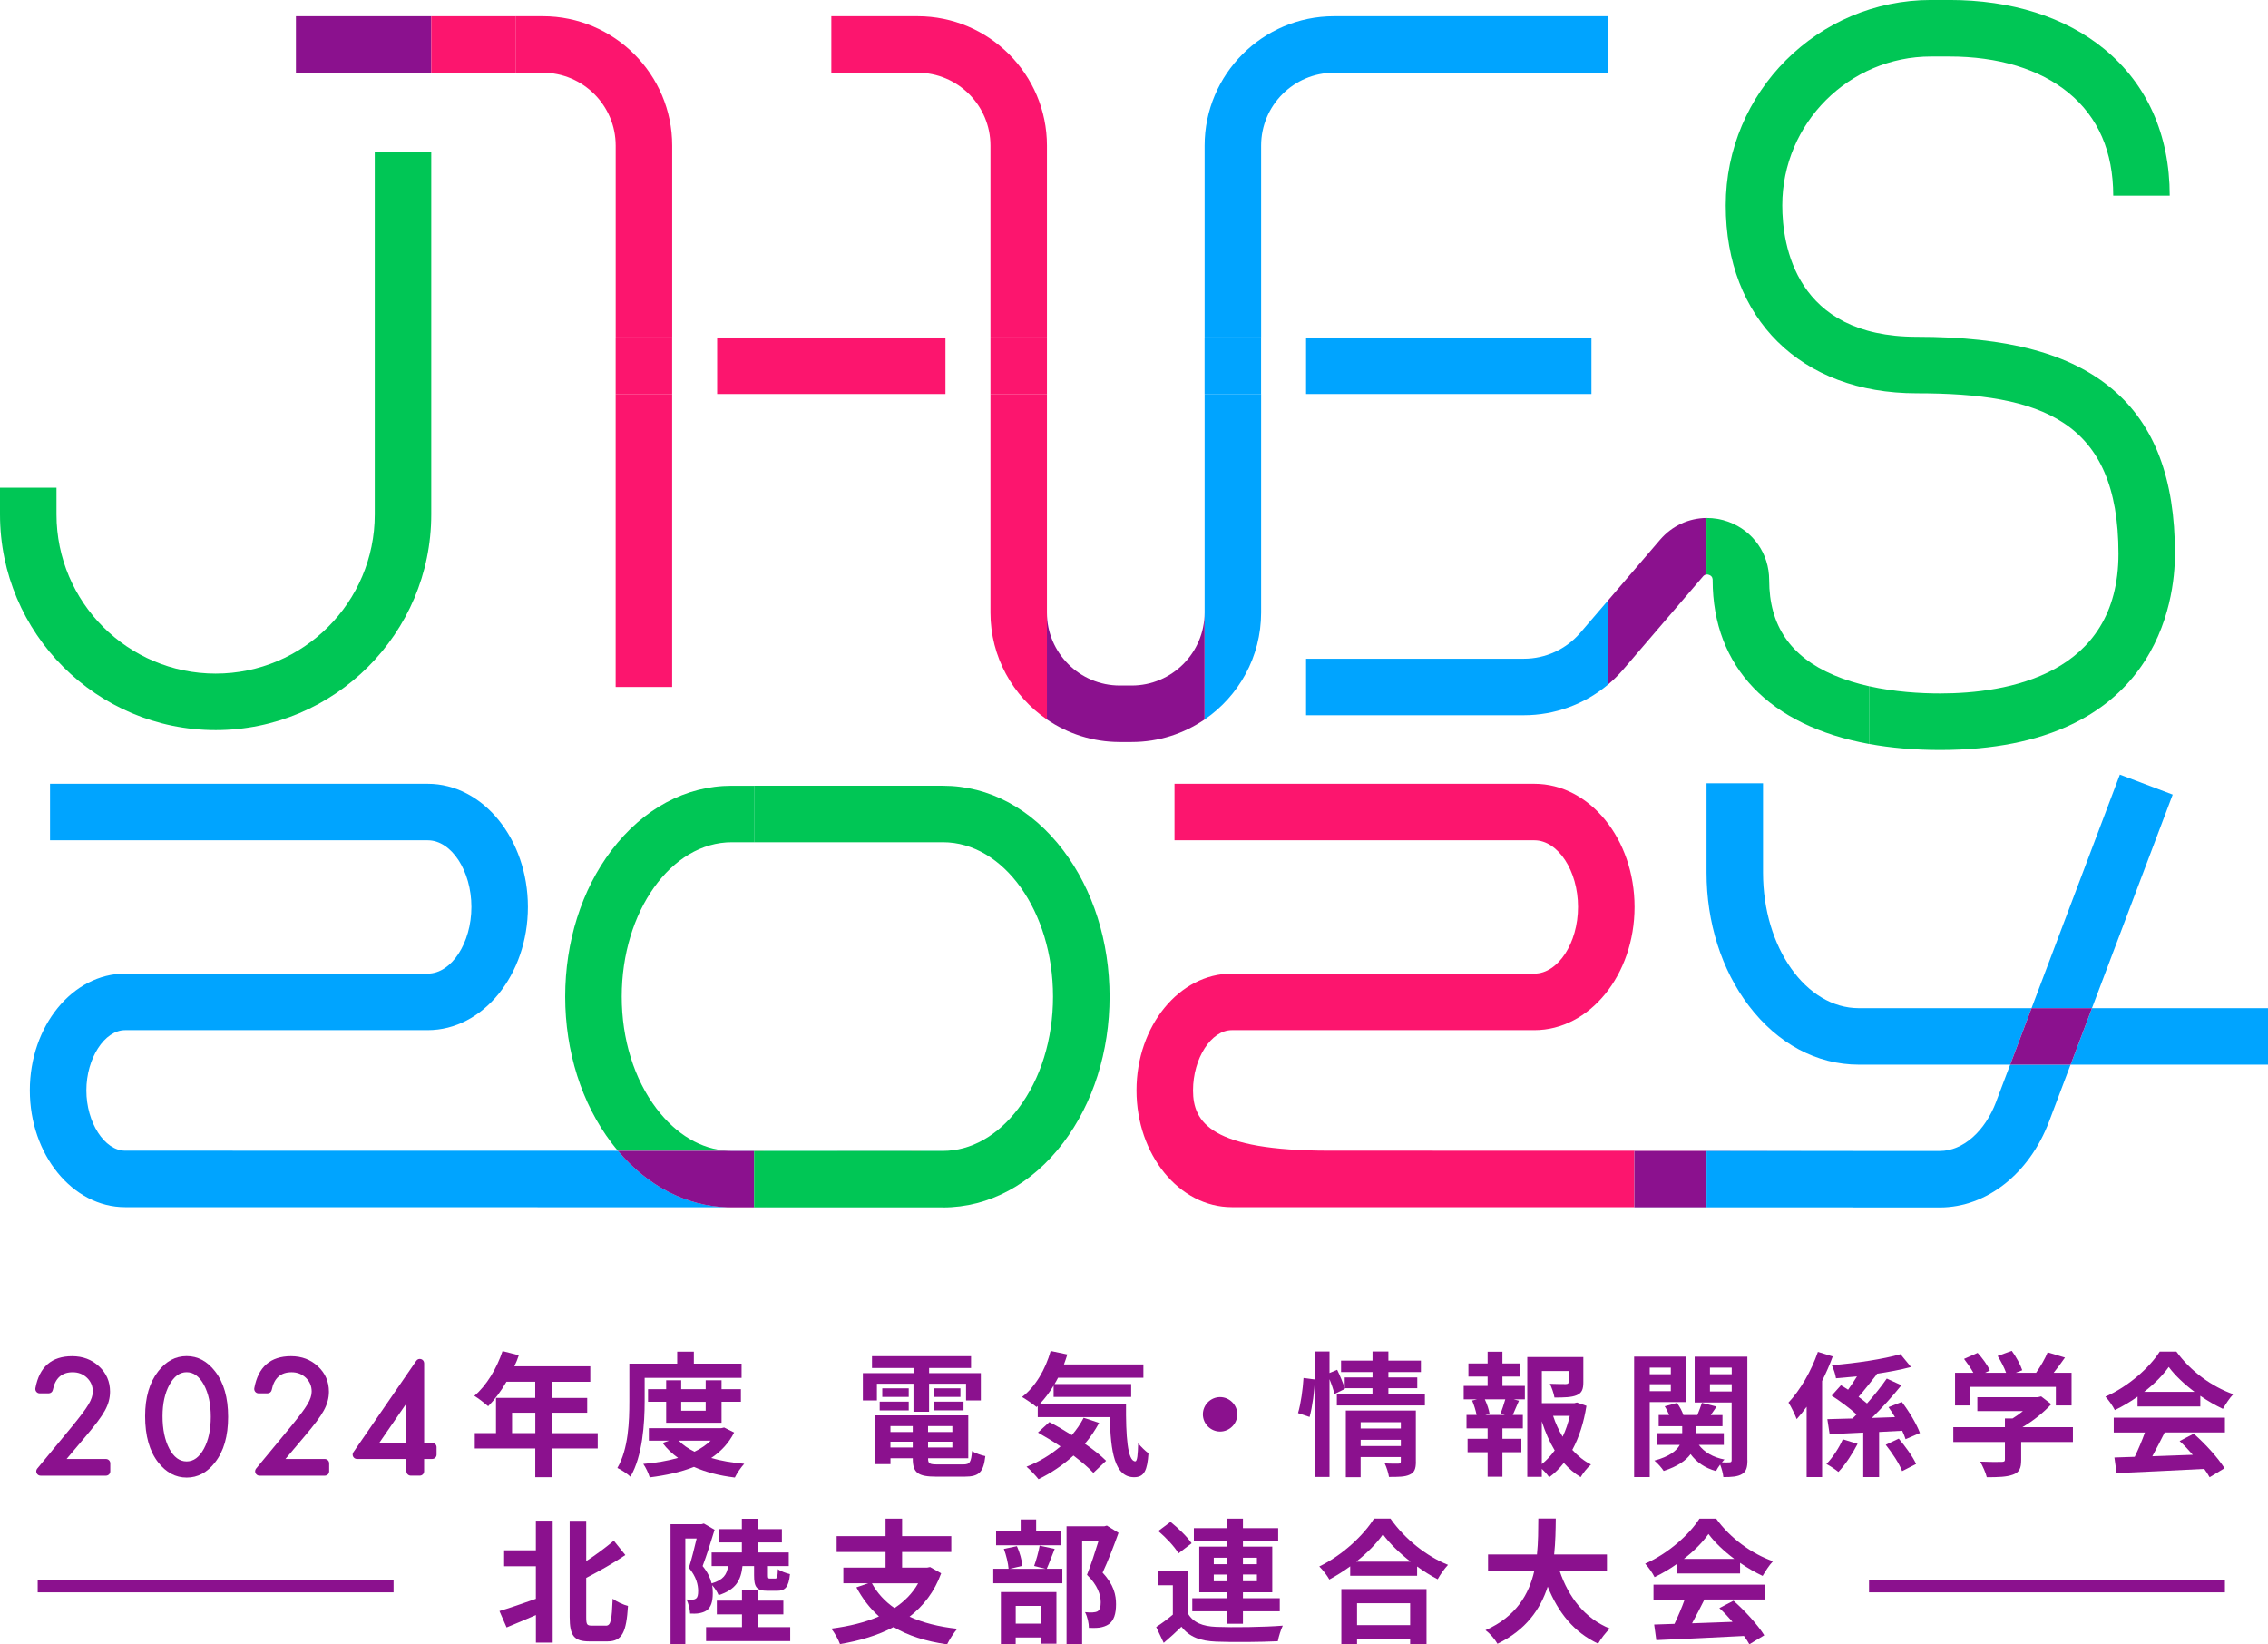 <?xml version="1.0" encoding="UTF-8"?>
<svg id="_レイヤー_1" data-name="レイヤー 1" xmlns="http://www.w3.org/2000/svg" viewBox="0 0 571.66 414.43">
  <defs>
    <style>
      .cls-1 {
        fill: none;
      }

      .cls-1, .cls-2, .cls-3, .cls-4, .cls-5, .cls-6 {
        stroke-width: 0px;
      }

      .cls-3 {
        fill: #fc156e;
      }

      .cls-4 {
        fill: #8b118e;
      }

      .cls-5 {
        fill: #00a4ff;
      }

      .cls-6 {
        fill: #00c655;
      }
    </style>
  </defs>
  <g>
    <polygon class="cls-1" points="184.46 290.07 190.07 290.07 190.07 290.07 184.46 290.07"/>
    <polygon class="cls-1" points="430.14 304.27 411.95 304.27 430.14 304.27 430.14 304.27"/>
    <polygon class="cls-1" points="190.07 304.28 183.33 304.28 190.07 304.28 190.07 304.28"/>
    <path class="cls-1" d="m232.07,289.91c-.76.06-1.53.11-2.31.14h2.31s0-.14,0-.14Z"/>
    <path class="cls-1" d="m190.07,289.91v.13h2.22c-.75-.03-1.49-.07-2.22-.13Z"/>
    <path class="cls-1" d="m156.71,251.17c0,10.75,3.11,20.78,8.77,28.24,4.95,6.53,11.28,10.27,17.93,10.62h6.66s0-.13,0-.13c.73.06,1.47.1,2.22.13h37.46c.78-.02,1.55-.07,2.31-.13v.14h5.62v.03h0c7.03,0,13.77-3.78,18.97-10.65,5.65-7.46,8.77-17.49,8.77-28.24,0-21.45-12.45-38.9-27.74-38.9h-53.23c-15.3,0-27.74,17.45-27.74,38.9Z"/>
    <path class="cls-6" d="m54.35,184.01c29.97,0,54.35-24.38,54.35-54.35V38.2h-14.24v91.46c0,22.12-17.99,40.11-40.11,40.11s-40.11-17.99-40.11-40.11v-6.75H0v6.75c0,29.97,24.38,54.35,54.35,54.35Z"/>
    <rect class="cls-3" x="155.18" y="99.3" width="14.24" height="73.84"/>
    <rect class="cls-4" x="74.59" y="4.09" width="34.11" height="14.24"/>
    <path class="cls-3" d="m136.82,18.33c10.13,0,18.37,8.24,18.37,18.37v48.35h14.24v-48.35c0-17.98-14.63-32.61-32.61-32.61h-6.89v14.24h6.89Z"/>
    <path class="cls-5" d="m317.87,36.7c0-10.13,8.24-18.37,18.37-18.37h68.97V4.09h-68.97c-17.98,0-32.61,14.63-32.61,32.61v48.35h14.24v-48.35Z"/>
    <path class="cls-3" d="m263.89,36.7c0-17.98-14.63-32.61-32.61-32.61h-21.74v14.24h21.74c10.13,0,18.37,8.24,18.37,18.37v48.35h14.24v-48.35Z"/>
    <rect class="cls-3" x="155.18" y="85.06" width="14.24" height="14.24"/>
    <rect class="cls-3" x="249.65" y="85.06" width="14.24" height="14.24"/>
    <rect class="cls-5" x="303.62" y="85.06" width="14.24" height="14.24"/>
    <polygon class="cls-5" points="527.29 254.09 521.91 268.33 571.66 268.33 571.66 254.09 527.29 254.09"/>
    <path class="cls-5" d="m468.53,254.09c-13.32,0-24.15-15.32-24.15-34.16v-22.51h-14.24v22.51c0,12.57,3.77,24.46,10.61,33.49,7.29,9.62,17.16,14.91,27.79,14.91h38.14l5.38-14.24h-43.53Z"/>
    <path class="cls-5" d="m155.74,290.03l-124.19-.02c-5.21,0-9.78-7.1-9.78-15.19s4.57-15.19,9.78-15.19h76.26c13.92,0,25.25-13.93,25.25-31.05s-11.33-31.04-25.25-31.04H12.61v14.24h95.21c5.96,0,11,7.69,11,16.8s-5.04,16.8-11,16.8H31.55c-13.25,0-24.03,13.2-24.03,29.43s10.78,29.43,24.02,29.43l151.78.02c-10.4-.34-20.09-5.34-27.59-14.25Z"/>
    <path class="cls-5" d="m211.07,290.06h18.41c.09,0,.18-.02.27-.02h-37.46c.12,0,.24.01.36.02h18.41Z"/>
    <path class="cls-5" d="m190.07,290.04h-6.66c.35.02.69.03,1.04.03h5.62v-.03Z"/>
    <polygon class="cls-5" points="232.6 290.07 237.68 290.07 237.68 290.04 232.07 290.04 232.07 290.07 232.6 290.07"/>
    <polygon class="cls-2" points="194.17 304.32 211.08 304.32 211.07 304.32 194.17 304.32"/>
    <path class="cls-3" d="m227.97,304.32c.09,0,.18,0,.27,0h9.44s-26.6,0-26.6,0h16.89Z"/>
    <path class="cls-3" d="m190.07,304.3v-.02h-6.74c.38.01.75.03,1.13.03h0s9.44,0,9.44,0c.09,0,.18,0,.27,0-.58,0-1.15,0-1.73-.02h-2.37Z"/>
    <path class="cls-6" d="m165.48,279.41c-5.65-7.46-8.77-17.49-8.77-28.24,0-21.45,12.45-38.9,27.74-38.9h5.62v-14.24h-5.62c-11.6,0-22.37,5.79-30.33,16.3-7.52,9.92-11.66,23.01-11.66,36.84s4.14,26.92,11.66,36.84c.52.69,1.06,1.36,1.61,2.01h27.68c-6.65-.35-12.98-4.08-17.93-10.62Z"/>
    <path class="cls-3" d="m211.07,290.06h-18.41s39.41,0,39.41,0v-.03h-2.31c-.09,0-.18.01-.27.02h-18.41Z"/>
    <path class="cls-6" d="m237.68,198.03h-47.61v14.24h47.61c15.3,0,27.74,17.45,27.74,38.9,0,10.75-3.11,20.78-8.77,28.24-5.21,6.87-11.95,10.65-18.97,10.65v14.21h0s-47.61,0-47.61,0v.02h2.37c.57.02,1.15.02,1.73.02h16.9s.01,0,.01,0h26.6s0,0,0,0c11.59,0,22.36-5.79,30.33-16.3,7.52-9.92,11.66-23.01,11.66-36.84s-4.14-26.92-11.66-36.84c-7.96-10.51-18.73-16.3-30.33-16.3Z"/>
    <rect class="cls-3" x="190.07" y="304.28" width="47.61" height="0"/>
    <path class="cls-3" d="m232.07,290.07h-39.41c-.12-.01-.24-.03-.36-.03h-2.22s0,.03,0,.03h0s42.53,0,42.53,0h-.54Z"/>
    <path class="cls-3" d="m430.14,290.07l24.53-.04-119.65-.02c-29.74,0-34.31-7.1-34.31-15.19s4.57-15.19,9.78-15.19h76.26c13.92,0,25.25-13.93,25.25-31.05s-11.33-31.04-25.25-31.04h-90.71v14.24h90.71c5.96,0,11,7.69,11,16.8s-5.04,16.8-11,16.8h-76.26c-13.25,0-24.03,13.2-24.03,29.43s10.78,29.43,24.02,29.43h101.46s0-14.19,0-14.19h18.19Z"/>
    <path class="cls-5" d="m503.16,277.64c-2.86,7.56-8.43,12.44-14.21,12.44h-21.94s0,14.2,0,14.2h-36.87s0,0,0,0h-18.19s0,.03,0,.03h77s0,0,0,0c11.76,0,22.56-8.5,27.53-21.64l5.42-14.34h-15.23l-3.52,9.3Z"/>
    <polygon class="cls-5" points="547.64 200.26 534.32 195.22 512.06 254.09 527.29 254.09 547.64 200.26"/>
    <polygon class="cls-4" points="512.06 254.09 506.68 268.33 521.91 268.33 527.29 254.09 512.06 254.09"/>
    <rect class="cls-4" x="430.14" y="290.07" width="36.87" height="0"/>
    <rect class="cls-4" x="411.95" y="290.07" width="18.19" height="14.2"/>
    <polygon class="cls-4" points="430.14 290.07 430.14 290.07 411.95 290.06 430.14 290.07"/>
    <rect class="cls-5" x="430.14" y="290.07" width="36.87" height="14.2"/>
    <path class="cls-6" d="m488.98,189.02c54.96,0,59.23-37.86,59.23-49.47,0-18.9-5.13-32.44-15.67-41.39-10.67-9.06-26.38-13.28-49.44-13.28-30.57,0-33.87-23.16-33.87-33.12,0-20.69,16.83-37.52,37.52-37.52h4.57c12.37,0,22.76,3.16,30.06,9.14,7.48,6.13,11.27,14.86,11.27,25.94h14.24c0-15.33-5.7-28.11-16.49-36.96-9.87-8.09-23.39-12.37-39.09-12.37h-4.57c-28.54,0-51.76,23.22-51.76,51.76s18.89,47.37,48.12,47.37c31.4,0,50.87,6.76,50.87,40.43,0,30.65-28.18,35.22-44.99,35.22-4.94,0-11.41-.38-17.88-1.83v14.55c5.47,1,11.44,1.53,17.88,1.53Z"/>
    <path class="cls-4" d="m405.2,172.62c1.41-1.17,2.73-2.47,3.94-3.88l20.11-23.46c.11-.13.4-.45.89-.49v-14.24c-4.42.03-8.67,1.94-11.7,5.47l-13.23,15.44v21.17Z"/>
    <path class="cls-5" d="m398.33,159.47c-3.57,4.16-8.76,6.55-14.24,6.55h-54.89v14.24h54.89c7.78,0,15.23-2.74,21.12-7.64v-21.17l-6.88,8.02Z"/>
    <path class="cls-4" d="m190.07,290.07h-5.61s0,0,0,0c-.35,0-.69-.02-1.04-.03h-27.68c7.51,8.9,17.19,13.91,27.59,14.24h6.74s0-14.21,0-14.21Z"/>
    <polygon class="cls-4" points="232.6 290.07 237.68 290.07 237.68 290.07 237.68 290.07 232.6 290.07"/>
    <polygon class="cls-6" points="232.6 290.07 190.07 290.07 190.07 304.28 237.68 304.28 237.68 290.07 237.68 290.07 232.6 290.07"/>
    <path class="cls-6" d="m430.78,144.89c.9.33.9,1.06.9,1.3,0,22.01,14.42,36.73,39.41,41.31v-14.55c-3.02-.68-6.03-1.59-8.89-2.81-10.95-4.67-16.27-12.51-16.27-23.95,0-6.61-4.01-12.36-10.21-14.66-1.84-.68-3.73-.99-5.59-.98v14.24c.19-.02.4,0,.65.1Z"/>
    <path class="cls-5" d="m317.87,154.4v-55.1h-14.24v82.03c8.59-5.88,14.24-15.76,14.24-26.93Z"/>
    <path class="cls-3" d="m263.89,132v-32.7h-14.24v55.1c0,11.17,5.65,21.05,14.24,26.93v-49.33Z"/>
    <path class="cls-4" d="m303.62,154.4c0,10.13-8.24,18.37-18.37,18.37h-3c-10.13,0-18.37-8.24-18.37-18.37v26.93c5.23,3.58,11.56,5.68,18.37,5.68h3c6.81,0,13.13-2.1,18.37-5.68v-26.93Z"/>
    <rect class="cls-3" x="180.76" y="85.06" width="57.55" height="14.24"/>
    <rect class="cls-5" x="329.2" y="85.06" width="71.93" height="14.24"/>
    <rect class="cls-3" x="108.7" y="4.09" width="21.22" height="14.24"/>
  </g>
  <g>
    <path class="cls-4" d="m16.77,367.71h9.94c.6,0,1.09.49,1.09,1.09v2.02c0,.6-.49,1.09-1.09,1.09H10.23c-.92,0-1.43-1.08-.84-1.79l8.81-10.66c1.01-1.24,1.86-2.31,2.54-3.22s1.21-1.67,1.56-2.28c.73-1.2,1.09-2.28,1.09-3.24,0-1.38-.49-2.54-1.46-3.47-.97-.93-2.18-1.4-3.61-1.4-2.74,0-4.41,1.49-5,4.46-.1.5-.55.86-1.06.86h-2.25c-.69,0-1.2-.63-1.08-1.31.99-5.37,4.08-8.05,9.26-8.05,2.7,0,4.96.86,6.79,2.57,1.84,1.71,2.76,3.84,2.76,6.37,0,1.61-.43,3.19-1.29,4.74-.44.81-1.07,1.76-1.91,2.87-.84,1.11-1.9,2.41-3.18,3.92l-4.6,5.45Z"/>
    <path class="cls-4" d="m36.58,356.91c0-4.72,1.1-8.49,3.3-11.3,1.97-2.54,4.36-3.82,7.16-3.82s5.19,1.27,7.16,3.82c2.2,2.81,3.3,6.65,3.3,11.49s-1.1,8.66-3.3,11.47c-1.97,2.54-4.35,3.82-7.14,3.82s-5.18-1.27-7.18-3.82c-2.2-2.81-3.3-6.7-3.3-11.67Zm4.39.02c0,3.29.57,6.02,1.71,8.19,1.14,2.14,2.59,3.2,4.36,3.2s3.2-1.07,4.36-3.2c1.15-2.12,1.73-4.8,1.73-8.04s-.58-5.92-1.73-8.06c-1.15-2.12-2.6-3.18-4.36-3.18s-3.19,1.06-4.34,3.18c-1.15,2.11-1.73,4.75-1.73,7.91Z"/>
    <path class="cls-4" d="m71.94,367.71h9.94c.6,0,1.09.49,1.09,1.09v2.02c0,.6-.49,1.09-1.09,1.09h-16.48c-.92,0-1.43-1.08-.84-1.79l8.81-10.66c1.01-1.24,1.86-2.31,2.54-3.22s1.21-1.67,1.56-2.28c.73-1.2,1.09-2.28,1.09-3.24,0-1.38-.49-2.54-1.46-3.47-.97-.93-2.18-1.4-3.61-1.4-2.74,0-4.41,1.49-5,4.46-.1.5-.55.86-1.06.86h-2.25c-.69,0-1.2-.63-1.08-1.31.99-5.37,4.08-8.05,9.26-8.05,2.7,0,4.96.86,6.79,2.57,1.84,1.71,2.76,3.84,2.76,6.37,0,1.61-.43,3.19-1.29,4.74-.44.81-1.07,1.76-1.91,2.87-.84,1.11-1.9,2.41-3.18,3.92l-4.6,5.45Z"/>
    <path class="cls-4" d="m106.9,363.64h2.05c.6,0,1.09.49,1.09,1.09v1.88c0,.6-.49,1.09-1.09,1.09h-2.05v3.11c0,.6-.49,1.09-1.09,1.09h-2.28c-.6,0-1.09-.49-1.09-1.09v-3.11h-12.46c-.88,0-1.4-.99-.9-1.71l15.84-23.02c.61-.88,1.99-.45,1.99.62v20.04Zm-4.47,0v-9.92l-6.83,9.92h6.83Z"/>
    <path class="cls-4" d="m150.68,365.05h-11.59v7.25h-4.17v-7.25h-15.25v-3.86h5.35v-8.88h9.89v-4.07h-7.25c-1.39,2.41-3.02,4.57-4.61,6.17-.78-.68-2.51-2.03-3.49-2.61,3.05-2.57,5.66-6.91,7.11-11.28l4.1,1.05c-.3.95-.68,1.86-1.12,2.78h19.14v3.9h-9.72v4.07h8.94v3.73h-8.94v5.15h11.59v3.86Zm-15.75-3.86v-5.15h-5.86v5.15h5.86Z"/>
    <path class="cls-4" d="m162.49,353.16c0,5.49-.51,13.79-3.59,19.01-.68-.68-2.37-1.8-3.29-2.2,2.81-4.81,3.02-11.86,3.02-16.8v-9.49h12.06v-3.02h4.2v3.02h12.03v3.59h-24.43v5.9Zm22.56,7.86c-1.36,2.71-3.35,4.81-5.79,6.44,2.47.71,5.29,1.19,8.33,1.46-.81.85-1.86,2.41-2.37,3.46-3.9-.47-7.35-1.36-10.3-2.68-3.32,1.32-7.11,2.13-11.15,2.64-.3-1.02-1.02-2.54-1.63-3.39,3.12-.27,6.1-.75,8.77-1.52-1.49-1.05-2.81-2.3-3.9-3.76l1.59-.58h-5.05v-3.15h18.26l.71-.17,2.51,1.25Zm-17.14-2.44v-5.29h-4.57v-3.18h4.57v-2.24h3.79v2.24h6.17v-2.24h4v2.24h4.88v3.18h-4.88v5.29h-13.96Zm3.18,4.51c1.02,1.08,2.37,2,3.96,2.78,1.56-.75,2.95-1.69,4.07-2.78h-8.03Zm.61-9.79v2.24h6.17v-2.24h-6.17Z"/>
    <path class="cls-4" d="m221.05,352.95h-3.56v-6.88h12.77v-1.29h-10.47v-2.98h24.97v2.98h-10.57v1.29h13.04v6.88h-3.73v-4.2h-9.32v7.05h-3.93v-7.05h-9.22v4.2Zm21.72,16.13c1.69,0,2-.51,2.24-3.39.81.58,2.34,1.08,3.35,1.29-.47,4.07-1.56,5.18-5.25,5.18h-7.11c-4.64,0-5.93-.98-5.93-4.54v-.1h-5.62v1.49h-3.83v-12.3h23.44v10.81h-10.13v.1c0,1.25.37,1.46,2.44,1.46h6.4Zm-21.04-15.82h7.32v2.2h-7.32v-2.2Zm7.32-1.19h-6.67v-2.17h6.67v2.17Zm-4.61,7.35v1.49h5.62v-1.49h-5.62Zm5.62,5.39v-1.46h-5.62v1.46h5.62Zm9.99-5.39h-6.13v1.49h6.13v-1.49Zm0,5.39v-1.46h-6.13v1.46h6.13Zm2.03-14.91v2.17h-6.61v-2.17h6.61Zm-6.61,3.35h7.39v2.2h-7.39v-2.2Z"/>
    <path class="cls-4" d="m283.82,353.77c-.07,8.13.37,14.53,2.34,14.53.51-.03.64-1.8.71-4.54.78.91,1.8,1.93,2.61,2.51-.3,4.24-1.02,6.03-3.62,6.03-4.95,0-5.93-6.47-6.13-15.14h-18.16v-2.81l-.3.27c-.78-.68-2.68-1.96-3.66-2.54,3.35-2.54,5.89-6.91,7.22-11.59l4.2.88c-.27.85-.54,1.69-.85,2.51h20.02v3.35h-21.51c-.27.54-.58,1.08-.88,1.59h19.31v3.25h-19.55v-2.85c-1.05,1.73-2.2,3.25-3.42,4.54h21.68Zm-6.78,4.84c-1.02,1.86-2.2,3.63-3.59,5.25,2.13,1.46,4.03,2.98,5.35,4.3l-3.22,3.05c-1.19-1.32-2.98-2.81-5.01-4.37-2.68,2.44-5.69,4.44-8.81,5.96-.64-.85-2.13-2.4-3.02-3.15,3.15-1.22,6.06-2.98,8.57-5.12-1.93-1.29-3.9-2.47-5.69-3.49l2.88-2.64c1.76.91,3.73,2.07,5.66,3.29,1.19-1.36,2.17-2.81,2.98-4.37l3.9,1.29Z"/>
    <path class="cls-4" d="m307.53,352.11c2.37,0,4.34,1.97,4.34,4.34s-1.96,4.34-4.34,4.34-4.34-1.96-4.34-4.34,1.97-4.34,4.34-4.34Z"/>
    <path class="cls-4" d="m327.17,356.14c.71-2.3,1.22-6.1,1.39-8.84l2.85.37c-.07,2.81-.61,6.84-1.32,9.45l-2.91-.98Zm31.98-4.81v2.88h-22.19v-2.88h8.98v-1.46h-7.01l.07.17-2.64,1.29c-.24-.98-.71-2.41-1.25-3.73v24.63h-3.63v-31.61h3.63v5.42l1.93-.81c.71,1.46,1.49,3.35,1.9,4.61v-2.68h7.01v-1.36h-7.93v-2.88h7.93v-2.3h4v2.3h8.2v2.88h-8.2v1.36h7.28v2.71h-7.28v1.46h9.21Zm-2.27,17.07c0,1.76-.34,2.71-1.56,3.25-1.19.58-2.88.58-5.22.58-.14-.98-.61-2.44-1.08-3.42,1.39.1,2.98.07,3.42.07.47,0,.64-.14.64-.54v-1.12h-10.13v5.08h-3.73v-16.8h17.65v12.91Zm-13.92-9.96v1.59h10.13v-1.59h-10.13Zm10.13,6v-1.56h-10.13v1.56h10.13Z"/>
    <path class="cls-4" d="m378.69,349.29h5.66v3.39h-2.81l1.32.34c-.58,1.25-1.08,2.57-1.56,3.59h2.54v3.39h-5.15v2.61h4.78v3.39h-4.78v6.17h-3.73v-6.17h-5.05v-3.39h5.05v-2.61h-5.32v-3.39h2.54c-.2-1.08-.64-2.51-1.12-3.63l1.22-.3h-3.35v-3.39h6.03v-2.34h-4.84v-3.32h4.84v-2.95h3.73v2.95h4.4v3.32h-4.4v2.34Zm-.47,7.01c.37-1.02.88-2.47,1.19-3.62h-5.15c.58,1.22,1.05,2.68,1.19,3.62l-1.08.31h4.95l-1.08-.31Zm21.65-1.97c-.64,4.1-1.83,7.89-3.56,11.08,1.39,1.53,2.95,2.81,4.71,3.69-.88.74-2.03,2.17-2.61,3.18-1.59-.95-2.98-2.17-4.24-3.59-1.08,1.39-2.3,2.61-3.69,3.62-.44-.68-1.15-1.46-1.86-2.1v2h-3.66v-30.19h14.13v6.37c0,1.73-.37,2.71-1.69,3.25-1.29.54-3.12.58-5.59.58-.17-1.08-.68-2.47-1.15-3.46,1.66.07,3.52.07,4.03.07.51-.03.68-.14.68-.51v-2.78h-6.74v8.1h8.17l.68-.17,2.41.85Zm-11.25,14.67c1.22-.98,2.3-2.13,3.25-3.46-1.32-2.17-2.4-4.64-3.25-7.32v10.77Zm2.85-12.16c.61,1.86,1.42,3.63,2.4,5.25.78-1.63,1.39-3.42,1.8-5.25h-4.2Z"/>
    <path class="cls-4" d="m415.82,353.36v18.91h-3.93v-30.36h13.04v11.45h-9.11Zm0-8.67v1.66h5.32v-1.66h-5.32Zm5.32,5.93v-1.76h-5.32v1.76h5.32Zm19.31,17.38c0,1.86-.31,2.88-1.39,3.52-1.08.64-2.57.75-4.68.75-.07-.85-.41-2.13-.81-3.15-.41.54-.81,1.15-1.05,1.63-2.81-.78-4.91-2.24-6.4-4.27-1.19,1.63-3.25,3.08-6.78,4.24-.48-.75-1.53-1.96-2.34-2.61,3.79-1.02,5.59-2.47,6.4-3.96h-5.79v-2.95h6.4v-1.76h-5.93v-2.81h2.64c-.31-.75-.68-1.53-1.12-2.2l3.08-.85c.68.88,1.32,2.1,1.63,3.05h3.52c.41-1.02.88-2.24,1.15-3.08l3.69.95c-.51.74-1.02,1.49-1.46,2.13h2.95v2.81h-6.57v1.76h6.91v2.95h-6.3c1.36,1.83,3.59,3.15,6.47,3.69-.2.2-.44.44-.64.71.81.03,1.59.03,1.9,0,.41,0,.54-.17.54-.58v-14.5h-9.32v-11.55h13.28v26.09Zm-9.45-23.31v1.66h5.49v-1.66h-5.49Zm5.49,6v-1.83h-5.49v1.83h5.49Z"/>
    <path class="cls-4" d="m461.95,341.87c-.74,2.03-1.66,4.13-2.68,6.17v24.22h-3.9v-17.72c-.81,1.15-1.66,2.2-2.51,3.12-.34-.95-1.42-3.22-2.07-4.17,2.95-3.12,5.76-7.93,7.42-12.77l3.73,1.15Zm6.27,22.02c-1.29,2.47-3.08,5.25-4.84,7.08-.78-.64-2.13-1.53-3.02-2,1.63-1.66,3.29-4.27,4.13-6.23l3.73,1.15Zm5.42-3.01v11.38h-4v-11.21l-8.47.41-.58-3.79,6.34-.17c.34-.34.68-.64,1.02-1.02-1.63-1.52-4.2-3.39-6.27-4.74l2.34-2.61c.58.34,1.19.71,1.8,1.12.75-1.02,1.53-2.2,2.24-3.35-1.8.17-3.59.34-5.29.47-.14-.95-.61-2.4-1.05-3.29,6.1-.51,13.01-1.53,17.31-2.78l2.64,3.22c-2.57.71-5.59,1.25-8.71,1.73l.14.07c-1.52,1.93-3.22,4.1-4.64,5.73.81.58,1.53,1.15,2.13,1.66,1.86-2.1,3.66-4.34,4.98-6.27l3.69,1.69c-2.24,2.78-4.91,5.73-7.45,8.23,1.9-.07,3.86-.14,5.83-.2-.51-.88-1.08-1.73-1.63-2.51l3.35-1.32c1.83,2.37,3.76,5.62,4.57,7.83l-3.62,1.56c-.2-.61-.47-1.36-.85-2.13l-5.83.31Zm4.95,1.69c1.63,1.93,3.59,4.61,4.37,6.4l-3.52,1.8c-.68-1.83-2.51-4.61-4.13-6.64l3.29-1.56Z"/>
    <path class="cls-4" d="m522.49,363.42h-13.04v4.51c0,2.1-.44,3.15-2.1,3.73-1.59.58-3.69.64-6.57.64-.27-1.15-1.05-2.85-1.66-3.93,2.17.1,4.68.1,5.35.07.71,0,.88-.14.88-.61v-4.41h-13.01v-3.73h13.01v-2.2h1.93c.88-.54,1.8-1.19,2.61-1.86h-11.49v-3.49h15.21l.88-.2,2.54,1.96c-1.9,2.07-4.54,4.2-7.28,5.79h12.74v3.73Zm-25.92-9.21h-3.79v-8.23h4.61c-.61-1.12-1.53-2.44-2.34-3.49l3.42-1.52c1.19,1.32,2.54,3.12,3.08,4.44l-1.22.58h5.32c-.47-1.32-1.32-2.95-2.13-4.24l3.56-1.29c1.08,1.46,2.2,3.52,2.64,4.88l-1.63.64h5.12c1.12-1.59,2.27-3.56,2.91-5.15l4.37,1.32c-.91,1.32-1.9,2.64-2.85,3.83h4.51v8.23h-3.96v-4.68h-21.62v4.68Z"/>
    <path class="cls-4" d="m538.78,352c-1.8,1.29-3.76,2.44-5.73,3.39-.47-.98-1.53-2.51-2.37-3.39,5.79-2.54,11.15-7.35,13.69-11.35h4.2c3.59,4.98,8.98,8.84,14.33,10.74-1.02,1.05-1.9,2.51-2.61,3.69-1.86-.88-3.83-2-5.69-3.29v2.68h-15.82v-2.47Zm-6,5.29h28.02v3.73h-15.18c-.98,2-2.1,4.1-3.12,6,3.25-.1,6.74-.24,10.2-.37-1.05-1.22-2.2-2.44-3.32-3.46l3.56-1.86c3.01,2.64,6.17,6.17,7.76,8.71l-3.76,2.27c-.34-.64-.81-1.36-1.36-2.1-7.96.44-16.33.78-22.09,1.05l-.54-3.93,5.12-.17c.91-1.9,1.86-4.13,2.57-6.13h-7.86v-3.73Zm20.36-6.5c-2.61-1.96-4.95-4.17-6.5-6.27-1.46,2.07-3.62,4.27-6.2,6.27h12.7Z"/>
    <path class="cls-4" d="m135.08,383.26h4.23v30.73h-4.23v-6.95c-2.57,1.12-5.18,2.2-7.39,3.12l-1.8-4.13c2.3-.68,5.76-1.86,9.18-3.08v-8.2h-8v-4.03h8v-7.45Zm17.62,26.46c1.29,0,1.49-1.36,1.73-6.81.98.78,2.74,1.56,3.86,1.83-.41,6.47-1.39,8.94-5.18,8.94h-4.54c-3.86,0-4.98-1.39-4.98-6.17v-24.22h4.17v10.16c2.57-1.66,5.08-3.56,6.95-5.15l2.91,3.62c-2.98,2.03-6.54,4.03-9.86,5.76v9.89c0,1.9.2,2.13,1.42,2.13h3.52Z"/>
    <path class="cls-4" d="m187.15,394.71c-.41,3.59-1.66,5.93-6.03,7.32-.27-.74-.98-1.83-1.63-2.51.14.68.17,1.36.17,2,0,2.17-.47,3.59-1.56,4.37-.54.37-1.22.58-1.96.71-.64.1-1.42.1-2.2.07-.03-.98-.37-2.54-.92-3.56.58.07,1.05.07,1.46.07.37-.03.68-.1.95-.31.41-.27.54-.91.54-1.9,0-1.49-.44-3.59-2.34-5.83.68-2.1,1.42-5.08,1.96-7.39h-2.85v26.6h-3.73v-30.19h7.79l.61-.17,2.71,1.56c-.88,2.91-2.03,6.54-3.02,9.15,1.29,1.56,1.93,3.02,2.27,4.37,2.95-.88,3.83-2.2,4.17-4.37h-4.17v-3.42h7.62v-2.54h-5.86v-3.35h5.86v-2.61h3.96v2.61h6.13v3.35h-6.13v2.54h7.86v3.42h-5.25v2.3c0,.75.07.85.54.85h1.29c.47,0,.61-.31.68-2.37.64.51,2.1,1.02,3.05,1.25-.34,3.35-1.25,4.2-3.29,4.2h-2.34c-2.85,0-3.42-.98-3.42-3.93v-2.3h-2.95Zm12.03,15.38v3.52h-21.21v-3.52h9.05v-3.22h-6.34v-3.46h6.34v-2.64h3.96v2.64h6.47v3.46h-6.47v3.22h8.2Z"/>
    <path class="cls-4" d="m237.22,396.54c-1.69,4.64-4.47,8.2-7.96,10.91,3.35,1.52,7.35,2.54,12.03,3.05-.85.95-2,2.74-2.57,3.93-5.39-.78-9.86-2.2-13.48-4.37-3.96,2.1-8.57,3.46-13.52,4.3-.37-1.08-1.42-2.98-2.2-3.9,4.44-.58,8.54-1.56,12.03-3.08-2.27-2-4.13-4.44-5.69-7.32l2.98-1.02h-6.27v-3.96h10.64v-3.93h-12.33v-4h12.33v-4.4h4.17v4.4h12.4v4h-12.4v3.93h6.34l.71-.14,2.81,1.59Zm-17.45,2.51c1.36,2.47,3.25,4.54,5.69,6.23,2.47-1.63,4.51-3.66,5.96-6.23h-11.65Z"/>
    <path class="cls-4" d="m265.84,390.37c-.75,1.86-1.42,3.73-2,5.01h3.93v3.66h-17.41v-3.66h3.86c-.1-1.36-.61-3.46-1.19-5.01l3.29-.68c.71,1.52,1.25,3.56,1.39,4.95l-3.18.75h9.01l-2.88-.71c.51-1.42,1.12-3.56,1.39-5.12l3.79.81Zm1.56-.91h-16.33v-3.49h6.2v-3.02h3.9v3.02h6.23v3.49Zm-15.11,11.79h13.99v13.01h-3.93v-1.56h-6.34v1.69h-3.73v-13.14Zm3.73,3.49v4.47h6.34v-4.47h-6.34Zm25.92-18.43c-1.19,3.29-2.68,7.18-4.03,10.06,2.88,3.05,3.39,5.69,3.39,7.93,0,2.47-.54,4.13-1.83,5.05-.64.44-1.46.71-2.3.85-.78.1-1.76.1-2.71.07,0-1.08-.34-2.81-.98-3.96.75.07,1.39.1,1.9.07.47-.03.91-.1,1.25-.27.61-.37.81-1.15.81-2.3,0-1.83-.75-4.27-3.46-6.91.98-2.4,2.07-5.86,2.88-8.44h-4.1v25.92h-3.93v-29.71h9.55l.61-.17,2.95,1.83Z"/>
    <path class="cls-4" d="m299.44,406.67c1.32,2.27,3.69,3.22,7.15,3.35,4.07.17,12.06.07,16.74-.31-.47.95-1.05,2.81-1.25,3.93-4.2.2-11.38.27-15.52.1-4.03-.17-6.74-1.15-8.77-3.76-1.36,1.32-2.74,2.61-4.47,4.07l-1.9-4c1.32-.85,2.85-1.97,4.2-3.12v-7.39h-3.79v-3.69h7.62v10.81Zm-2.41-15.18c-.95-1.66-3.18-4-5.08-5.62l3.08-2.3c1.9,1.52,4.24,3.76,5.32,5.39l-3.32,2.54Zm12.33,14.6h-8.84v-3.29h8.84v-1.49h-7.08v-11.52h7.08v-1.39h-8.44v-3.25h8.44v-2.4h3.93v2.4h8.88v3.25h-8.88v1.39h7.39v11.52h-7.39v1.49h9.28v3.29h-9.28v3.15h-3.93v-3.15Zm-3.42-11.86h3.42v-1.63h-3.42v1.63Zm3.42,4.3v-1.69h-3.42v1.69h3.42Zm3.93-5.93v1.63h3.52v-1.63h-3.52Zm3.52,4.23h-3.52v1.69h3.52v-1.69Z"/>
    <path class="cls-4" d="m350.48,382.75c3.63,5.18,9.11,9.49,14.5,11.65-.98,1.05-1.9,2.37-2.61,3.62-1.73-.88-3.49-2-5.18-3.22v2.34h-16.87v-2.37c-1.66,1.22-3.46,2.34-5.25,3.32-.54-.98-1.66-2.44-2.54-3.29,5.83-2.81,11.25-7.93,13.79-12.06h4.17Zm-12.4,17.75h21.48v13.89h-4.13v-1.25h-13.38v1.25h-3.96v-13.89Zm17.45-6.91c-2.81-2.2-5.32-4.64-6.95-6.88-1.59,2.27-3.96,4.68-6.74,6.88h13.69Zm-13.48,10.47v5.52h13.38v-5.52h-13.38Z"/>
    <path class="cls-4" d="m393.13,395.96c2.24,6.61,6.34,11.93,12.67,14.5-1.02.85-2.34,2.64-2.98,3.79-6.13-2.88-10.06-7.83-12.71-14.37-1.83,5.66-5.49,10.94-12.67,14.4-.64-1.12-1.83-2.57-3.02-3.42,7.76-3.46,10.98-9.08,12.3-14.91h-11.65v-4.17h12.33c.34-3.19.31-6.27.34-9.05h4.4c-.03,2.78-.07,5.89-.41,9.05h13.31v4.17h-11.93Z"/>
    <path class="cls-4" d="m422.77,394.1c-1.8,1.29-3.76,2.44-5.73,3.39-.47-.98-1.53-2.51-2.37-3.39,5.79-2.54,11.15-7.35,13.69-11.35h4.2c3.59,4.98,8.98,8.84,14.33,10.74-1.02,1.05-1.9,2.51-2.61,3.69-1.86-.88-3.83-2-5.69-3.29v2.68h-15.82v-2.47Zm-6,5.29h28.02v3.73h-15.18c-.98,2-2.1,4.1-3.12,6,3.25-.1,6.74-.24,10.2-.37-1.05-1.22-2.2-2.44-3.32-3.46l3.56-1.86c3.01,2.64,6.17,6.17,7.76,8.71l-3.76,2.27c-.34-.64-.81-1.36-1.36-2.1-7.96.44-16.33.78-22.09,1.05l-.54-3.93,5.12-.17c.91-1.9,1.86-4.13,2.57-6.13h-7.86v-3.73Zm20.36-6.5c-2.61-1.96-4.95-4.17-6.5-6.27-1.46,2.07-3.62,4.27-6.2,6.27h12.7Z"/>
  </g>
  <rect class="cls-4" x="471.1" y="398.33" width="89.7" height="2.99"/>
  <rect class="cls-4" x="9.5" y="398.33" width="89.7" height="2.99"/>
</svg>